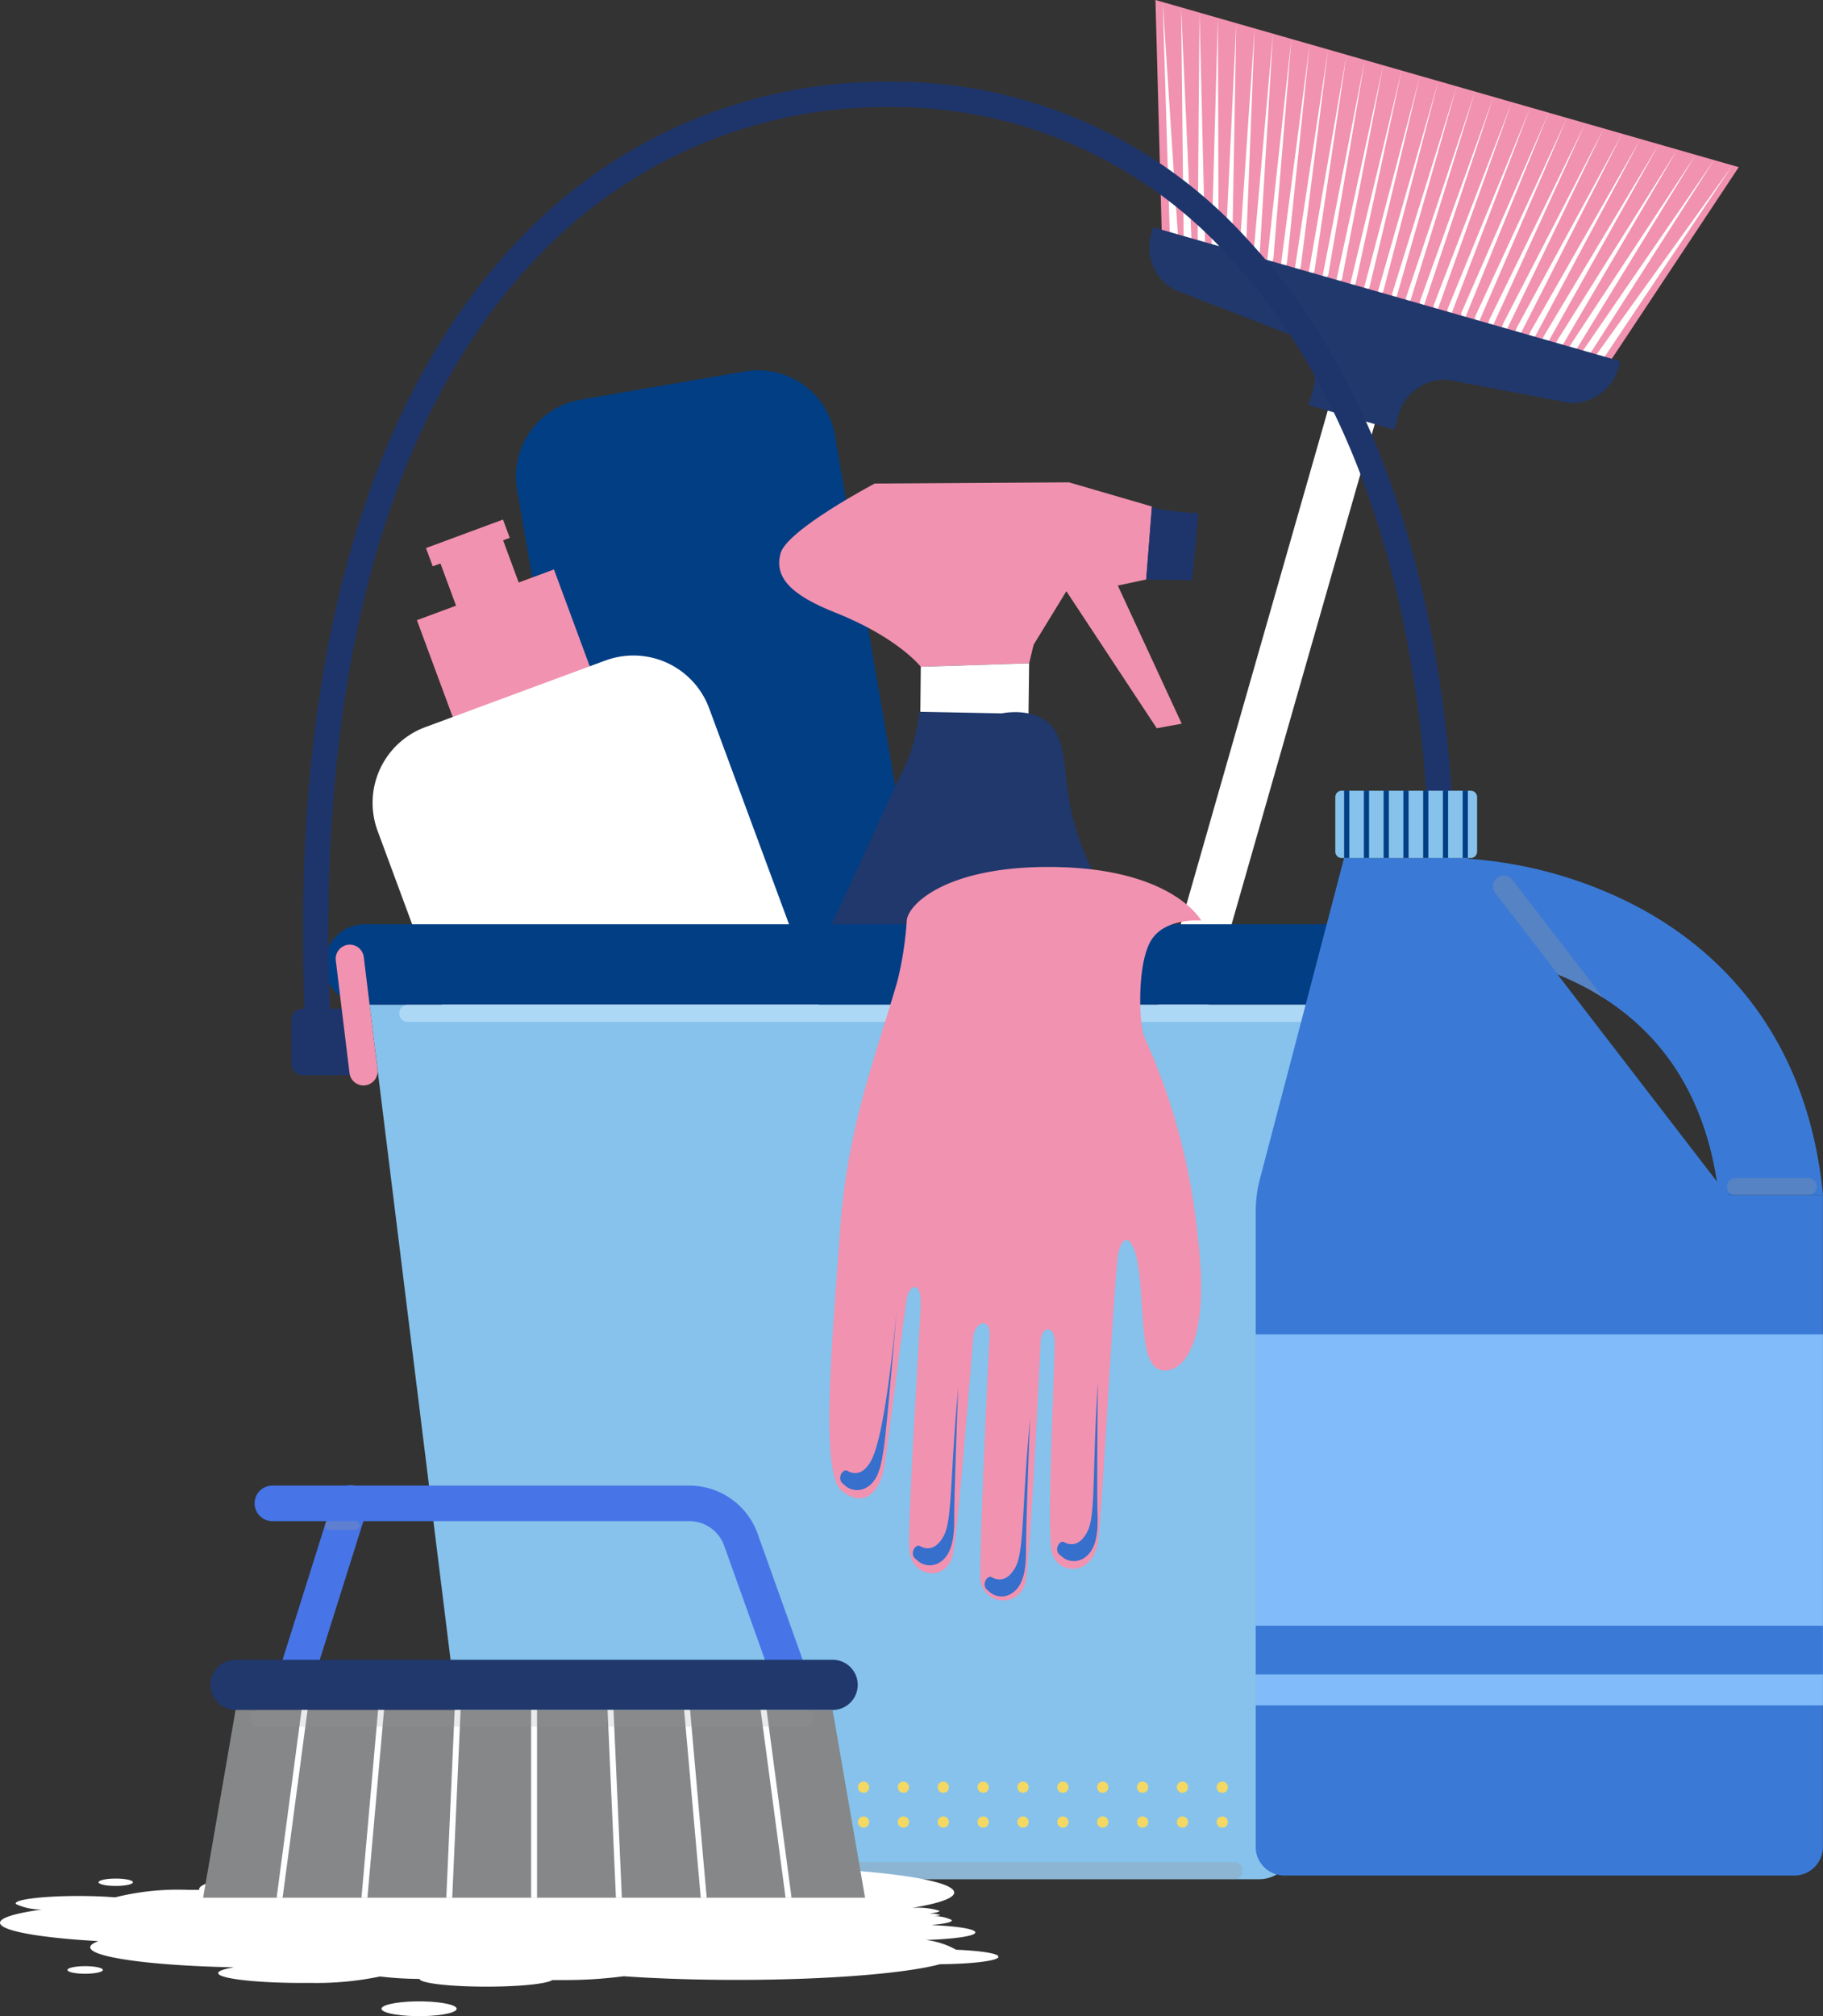 <svg id="Group_204" data-name="Group 204" xmlns="http://www.w3.org/2000/svg" xmlns:xlink="http://www.w3.org/1999/xlink" width="159.801" height="176.69" viewBox="0 0 159.801 176.69">
  <rect x="0" y="0" width="159.801" height="176.69" fill="#333333" stroke="none"/>
  <defs>
    <clipPath id="clip-path">
      <rect id="Rectangle_27" data-name="Rectangle 27" width="159.801" height="176.69" fill="none"/>
    </clipPath>
    <clipPath id="clip-path-3">
      <rect id="Rectangle_10" data-name="Rectangle 10" width="85.684" height="1.502" fill="#c9e8fb"/>
    </clipPath>
    <clipPath id="clip-path-4">
      <rect id="Rectangle_11" data-name="Rectangle 11" width="62.899" height="1.502" fill="none"/>
    </clipPath>
    <clipPath id="clip-path-5">
      <rect id="Rectangle_12" data-name="Rectangle 12" width="9.674" height="10.73" fill="none"/>
    </clipPath>
    <clipPath id="clip-path-6">
      <rect id="Rectangle_22" data-name="Rectangle 22" width="7.871" height="1.477" fill="none"/>
    </clipPath>
    <clipPath id="clip-path-7">
      <rect id="Rectangle_23" data-name="Rectangle 23" width="3.051" height="0.779" fill="none"/>
    </clipPath>
    <clipPath id="clip-path-8">
      <path id="Path_249" data-name="Path 249" d="M87.79,714.941l-2.844,16.453H142.97l-2.844-16.453Z" transform="translate(-84.946 -714.941)" fill="none"/>
    </clipPath>
    <clipPath id="clip-path-10">
      <rect id="Rectangle_25" data-name="Rectangle 25" width="49.449" height="1.454" fill="none"/>
    </clipPath>
  </defs>
  <g id="Group_51" data-name="Group 51" clip-path="url(#clip-path)">
    <path id="Path_133" data-name="Path 133" d="M483.769,20.544l39.224,11.237,11.35-17.133L483.213,0Z" transform="translate(-381.928 0)" fill="#f192b0"/>
    <path id="Path_134" data-name="Path 134" d="M486.572,11.134l.311,10.261.711-.034-.667-10.243L486.261.873Z" transform="translate(-384.337 -0.69)" fill="#fff"/>
    <path id="Path_135" data-name="Path 135" d="M494.85,23.439l-.024-.642-.425-9.524-.014-.311-.442-9.886.114,10.19,0,.328.111,9.862Z" transform="translate(-390.411 -2.431)" fill="#fff"/>
    <path id="Path_136" data-name="Path 136" d="M501.484,25.518l0-.607-.227-9.482-.007-.31-.237-9.841L500.926,15.4l0,.326-.079,9.792Z" transform="translate(-395.864 -4.171)" fill="#fff"/>
    <path id="Path_137" data-name="Path 137" d="M507.254,27.6l.017-.572-.029-9.44v-.309l-.033-9.8-.28,10.048-.01.324-.269,9.723Z" transform="translate(-400.452 -5.911)" fill="#fff"/>
    <path id="Path_138" data-name="Path 138" d="M513.024,29.675l.037-.537.169-9.4.006-.308.172-9.751-.477,9.977-.017.322-.459,9.654Z" transform="translate(-405.041 -7.651)" fill="#fff"/>
    <path id="Path_139" data-name="Path 139" d="M518.794,31.754l.057-.5.367-9.356.013-.307.376-9.706-.673,9.906-.023.321-.65,9.585Z" transform="translate(-409.63 -9.391)" fill="#fff"/>
    <path id="Path_140" data-name="Path 140" d="M524.564,33.832l.078-.468.564-9.314.019-.306.581-9.661-.871,9.835-.03.319-.84,9.516Z" transform="translate(-414.219 -11.131)" fill="#fff"/>
    <path id="Path_141" data-name="Path 141" d="M530.334,35.91l.1-.433.762-9.272.026-.3.786-9.617-1.068,9.765-.036.317-1.03,9.447Z" transform="translate(-418.808 -12.871)" fill="#fff"/>
    <path id="Path_142" data-name="Path 142" d="M536.1,37.989l.118-.4.96-9.23.033-.3.99-9.572-1.264,9.693-.043.315-1.22,9.377Z" transform="translate(-423.397 -14.611)" fill="#fff"/>
    <path id="Path_143" data-name="Path 143" d="M541.875,40.068l.139-.363,1.158-9.188.039-.3,1.195-9.527-1.461,9.623-.05.313-1.41,9.308Z" transform="translate(-427.986 -16.352)" fill="#fff"/>
    <path id="Path_144" data-name="Path 144" d="M547.645,42.146l.159-.328,1.356-9.146.046-.3,1.4-9.482-1.658,9.552-.056.311-1.6,9.239Z" transform="translate(-432.575 -18.092)" fill="#fff"/>
    <path id="Path_145" data-name="Path 145" d="M553.415,44.224l.179-.293,1.554-9.1.052-.3,1.6-9.437-1.855,9.481-.063.31-1.791,9.17Z" transform="translate(-437.163 -19.832)" fill="#fff"/>
    <path id="Path_146" data-name="Path 146" d="M559.185,46.3l.2-.258,1.752-9.062.059-.3L563,27.293l-2.052,9.41-.07.308-1.981,9.1Z" transform="translate(-441.752 -21.572)" fill="#fff"/>
    <path id="Path_147" data-name="Path 147" d="M564.956,48.382l.22-.223,1.95-9.019.066-.3,2.014-9.347-2.249,9.339-.076.306-2.171,9.032Z" transform="translate(-446.342 -23.312)" fill="#fff"/>
    <path id="Path_148" data-name="Path 148" d="M570.726,50.46l.24-.188,2.148-8.977.072-.3,2.218-9.3-2.446,9.268-.083.3-2.361,8.962Z" transform="translate(-450.93 -25.052)" fill="#fff"/>
    <path id="Path_149" data-name="Path 149" d="M576.5,52.538l.261-.153L579.1,43.45l.079-.3L581.6,33.9l-2.643,9.2-.09.3L576.32,52.29Z" transform="translate(-455.519 -26.792)" fill="#fff"/>
    <path id="Path_150" data-name="Path 150" d="M582.266,54.617l.281-.118,2.544-8.893.086-.295L587.8,36.1l-2.84,9.127-.1.3-2.742,8.824Z" transform="translate(-460.108 -28.532)" fill="#fff"/>
    <path id="Path_151" data-name="Path 151" d="M588.036,56.7l.3-.083,2.741-8.851.092-.293L594,38.3l-3.037,9.056-.1.3-2.932,8.755Z" transform="translate(-464.697 -30.272)" fill="#fff"/>
    <path id="Path_152" data-name="Path 152" d="M593.807,58.774l.322-.049,2.939-8.809.1-.292L600.2,40.5l-3.234,8.985-.11.3-3.122,8.686Z" transform="translate(-469.286 -32.012)" fill="#fff"/>
    <path id="Path_153" data-name="Path 153" d="M599.576,60.852l.342-.014,3.137-8.767.105-.291L606.4,42.7l-3.431,8.914-.116.295-3.313,8.617Z" transform="translate(-473.875 -33.752)" fill="#fff"/>
    <path id="Path_154" data-name="Path 154" d="M605.338,62.931l.362.021,3.335-8.725.112-.29,3.446-9.033-3.628,8.843-.123.293-3.5,8.548Z" transform="translate(-478.455 -35.492)" fill="#fff"/>
    <path id="Path_155" data-name="Path 155" d="M610.973,65.009l.382.056,3.533-8.683.119-.289,3.651-8.988-3.825,8.772-.13.291-3.693,8.478Z" transform="translate(-482.909 -37.232)" fill="#fff"/>
    <path id="Path_156" data-name="Path 156" d="M616.609,67.088l.4.091,3.731-8.641.125-.288,3.855-8.943-4.022,8.7-.136.289-3.883,8.409Z" transform="translate(-487.363 -38.973)" fill="#fff"/>
    <path id="Path_157" data-name="Path 157" d="M622.245,69.166l.423.126,3.929-8.6.132-.287,4.06-8.9L626.57,60.14l-.143.287-4.074,8.34Z" transform="translate(-491.818 -40.713)" fill="#fff"/>
    <path id="Path_158" data-name="Path 158" d="M627.88,71.245l.443.161,4.127-8.556.139-.285,4.265-8.853-4.415,8.56-.149.286-4.264,8.271Z" transform="translate(-496.272 -42.453)" fill="#fff"/>
    <path id="Path_159" data-name="Path 159" d="M633.516,73.323l.464.2,4.325-8.514.146-.284,4.469-8.809L638.306,64.4l-.156.284-4.454,8.2Z" transform="translate(-500.727 -44.193)" fill="#fff"/>
    <path id="Path_160" data-name="Path 160" d="M639.151,75.4l.484.231,4.522-8.472.152-.283,4.674-8.763-4.809,8.418-.163.282-4.644,8.133Z" transform="translate(-505.181 -45.933)" fill="#fff"/>
    <path id="Path_161" data-name="Path 161" d="M644.787,77.48l.5.266,4.72-8.43.159-.282,4.879-8.719-5.006,8.347-.169.28-4.834,8.063Z" transform="translate(-509.635 -47.673)" fill="#fff"/>
    <path id="Path_162" data-name="Path 162" d="M650.423,79.559l.524.3,4.918-8.388.165-.281,5.083-8.674-5.2,8.276-.176.278-5.024,7.994Z" transform="translate(-514.09 -49.413)" fill="#fff"/>
    <path id="Path_163" data-name="Path 163" d="M656.058,81.637l.545.336,5.117-8.346.172-.28,5.288-8.629-5.4,8.205-.183.276-5.215,7.925Z" transform="translate(-518.544 -51.153)" fill="#fff"/>
    <path id="Path_164" data-name="Path 164" d="M661.694,83.716l.565.371,5.314-8.3.178-.278,5.493-8.584-5.6,8.135-.189.274-5.4,7.856Z" transform="translate(-522.998 -52.893)" fill="#fff"/>
    <path id="Path_165" data-name="Path 165" d="M667.915,86.2l5.7-8.539,5.7-8.539-5.99,8.336-5.99,8.336Z" transform="translate(-527.453 -54.633)" fill="#fff"/>
    <rect id="Rectangle_6" data-name="Rectangle 6" width="118.938" height="4.287" transform="matrix(0.275, -0.961, 0.961, 0.275, 84.111, 148.774)" fill="#fff"/>
    <g id="Group_43" data-name="Group 43">
      <g id="Group_42" data-name="Group 42" clip-path="url(#clip-path)">
        <path id="Path_166" data-name="Path 166" d="M501.32,100.864l.309.089,20.315,5.82-.178.621a4.192,4.192,0,0,1-4.349,3.025l-10.549-2.007a4.192,4.192,0,0,0-4.349,3.025l-.384,1.341-3.6-1.031-.308-.088-3.6-1.031.384-1.341a4.192,4.192,0,0,0-2.087-4.869l-10.011-3.884a4.192,4.192,0,0,1-2.087-4.869l.178-.621Z" transform="translate(-379.914 -75.122)" fill="#20386c"/>
        <path id="Path_167" data-name="Path 167" d="M401.948,649.892l5.2-18.133-4.782-1.37-5.2,18.133a2.487,2.487,0,1,0,4.782,1.37m-1.153-.366a1.278,1.278,0,1,1-.877-1.581,1.278,1.278,0,0,1,.877,1.581" transform="translate(-313.841 -498.255)" fill="#cb0c42"/>
        <path id="Path_168" data-name="Path 168" d="M246.7,217.964l-14.4,2.479a6.823,6.823,0,0,1-7.882-5.567l-8.54-49.606a6.823,6.823,0,0,1,5.566-7.882l14.4-2.479a6.823,6.823,0,0,1,7.882,5.567l8.54,49.607a6.823,6.823,0,0,1-5.567,7.882" transform="translate(-170.548 -122.36)" fill="#023e84"/>
        <path id="Path_169" data-name="Path 169" d="M338.262,217.823s-2.023-2.575-7.5-4.744c-3.97-1.571-5.353-3.132-4.791-5.192s8.252-6.115,8.252-6.115l17.029-.106,7.275,2.118-.5,6.393-2.493.534,5.6,12.106-2.187.4-7.924-12.01-2.872,4.695-.388,1.621Z" transform="translate(-257.548 -159.395)" fill="#f192b0"/>
        <path id="Path_170" data-name="Path 170" d="M479.844,211.771c.242.35,4.074.6,4.074.6l-.548,5.868-4.028-.073Z" transform="translate(-378.869 -167.382)" fill="#1e356c"/>
        <path id="Path_171" data-name="Path 171" d="M394.393,277.332l-.068,5.3-9.478-.075.048-4.925Z" transform="translate(-304.18 -219.201)" fill="#fff"/>
        <path id="Path_172" data-name="Path 172" d="M339.6,297.6a16.385,16.385,0,0,1-1.173,4.618c-.829,1.5-4.607,10.07-6.669,14.313s-3.831,8.8-3.966,13.6-.294,19.8.964,22.75,26.071,2.235,27.818.943,1.653-19.4,1.886-23.575-.9-13.367-3.012-17.357c-3.711-7.019-2.514-10.131-3.658-13.053s-4.959-2.1-4.959-2.1Z" transform="translate(-259.015 -235.221)" fill="#20386c"/>
        <rect id="Rectangle_7" data-name="Rectangle 7" width="5.855" height="6.587" transform="translate(38.461 48.981) rotate(-20.301)" fill="#f192b0"/>
        <rect id="Rectangle_8" data-name="Rectangle 8" width="12.809" height="9.881" transform="translate(36.545 54.35) rotate(-20.3)" fill="#f192b0"/>
        <rect id="Rectangle_9" data-name="Rectangle 9" width="7.197" height="1.708" transform="matrix(0.938, -0.347, 0.347, 0.938, 37.34, 48.03)" fill="#f192b0"/>
        <path id="Path_173" data-name="Path 173" d="M176.221,274.491l-15.789,5.84a7.076,7.076,0,0,0-4.181,9.091l15.067,40.731a7.076,7.076,0,0,0,9.091,4.181l15.789-5.84a7.075,7.075,0,0,0,4.181-9.09l-15.067-40.73a7.075,7.075,0,0,0-9.09-4.181" transform="translate(-123.151 -216.607)" fill="#fff"/>
        <path id="Path_174" data-name="Path 174" d="M230.235,386.428H139.327a3.528,3.528,0,1,0,0,7.056h90.908a3.528,3.528,0,1,0,0-7.056" transform="translate(-107.335 -305.43)" fill="#023e84"/>
        <path id="Path_175" data-name="Path 175" d="M244.649,420.092H154.541l9.158,74.027a2.971,2.971,0,0,0,2.949,2.606h65.894a2.971,2.971,0,0,0,2.948-2.606Z" transform="translate(-122.148 -332.038)" fill="#86c2eb"/>
        <path id="Path_176" data-name="Path 176" d="M127.854,421.742H122.9a.963.963,0,0,0-.963.963v3.9a.963.963,0,0,0,.963.963h4.95Z" transform="translate(-96.381 -333.342)" fill="#1e356c"/>
        <path id="Path_177" data-name="Path 177" d="M589.065,421.742h4.951a.963.963,0,0,1,.963.963v3.9a.963.963,0,0,1-.963.963h-4.951Z" transform="translate(-465.593 -333.342)" fill="#1e356c"/>
        <path id="Path_178" data-name="Path 178" d="M142.808,407.2a1.235,1.235,0,0,1-1.218-1.086l-1.206-9.894a1.236,1.236,0,0,1,2.453-.3l1.206,9.894a1.236,1.236,0,0,1-1.077,1.376,1.263,1.263,0,0,1-.158.009" transform="translate(-110.952 -312.075)" fill="#f192b0"/>
        <path id="Path_179" data-name="Path 179" d="M582.28,407.227a1.236,1.236,0,0,0,1.218-1.086l1.205-9.894a1.236,1.236,0,1,0-2.453-.3l-1.205,9.894a1.236,1.236,0,0,0,1.077,1.376,1.269,1.269,0,0,0,.159.009" transform="translate(-459.246 -312.095)" fill="#f7c657"/>
        <g id="Group_29" data-name="Group 29" transform="translate(34.958 88.054)" opacity="0.58">
          <g id="Group_28" data-name="Group 28">
            <g id="Group_27" data-name="Group 27" clip-path="url(#clip-path-3)">
              <path id="Path_180" data-name="Path 180" d="M251.712,421.594H167.529a.751.751,0,0,1,0-1.5h84.183a.751.751,0,0,1,0,1.5" transform="translate(-166.778 -420.092)" fill="#c9e8fb"/>
            </g>
          </g>
        </g>
        <g id="Group_32" data-name="Group 32" transform="translate(45.997 163.186)" opacity="0.3" style="mix-blend-mode: multiply;isolation: isolate">
          <g id="Group_31" data-name="Group 31">
            <g id="Group_30" data-name="Group 30" clip-path="url(#clip-path-4)">
              <path id="Path_181" data-name="Path 181" d="M281.593,780.034H220.2a.751.751,0,1,1,0-1.5h61.4a.751.751,0,1,1,0,1.5" transform="translate(-219.445 -778.532)" fill="#979797"/>
            </g>
          </g>
        </g>
        <path id="Path_182" data-name="Path 182" d="M209.768,745.372a.493.493,0,1,0-.493.493.493.493,0,0,0,.493-.493" transform="translate(-165.019 -588.747)" fill="#f4d864"/>
        <path id="Path_183" data-name="Path 183" d="M226.436,745.372a.493.493,0,1,0-.493.493.493.493,0,0,0,.493-.493" transform="translate(-178.193 -588.747)" fill="#f4d864"/>
        <path id="Path_184" data-name="Path 184" d="M243.1,745.372a.493.493,0,1,0-.493.493.493.493,0,0,0,.493-.493" transform="translate(-191.368 -588.747)" fill="#f4d864"/>
        <path id="Path_185" data-name="Path 185" d="M259.773,745.372a.493.493,0,1,0-.493.493.493.493,0,0,0,.493-.493" transform="translate(-204.543 -588.747)" fill="#f4d864"/>
        <path id="Path_186" data-name="Path 186" d="M276.442,745.372a.493.493,0,1,0-.493.493.493.493,0,0,0,.493-.493" transform="translate(-217.718 -588.747)" fill="#f4d864"/>
        <path id="Path_187" data-name="Path 187" d="M293.11,745.372a.493.493,0,1,0-.493.493.493.493,0,0,0,.493-.493" transform="translate(-230.892 -588.747)" fill="#f4d864"/>
        <path id="Path_188" data-name="Path 188" d="M309.779,745.372a.493.493,0,1,0-.493.493.493.493,0,0,0,.493-.493" transform="translate(-244.067 -588.747)" fill="#f4d864"/>
        <path id="Path_189" data-name="Path 189" d="M326.447,745.372a.493.493,0,1,0-.493.493.493.493,0,0,0,.493-.493" transform="translate(-257.241 -588.747)" fill="#f4d864"/>
        <path id="Path_190" data-name="Path 190" d="M343.116,745.372a.493.493,0,1,0-.493.493.493.493,0,0,0,.493-.493" transform="translate(-270.416 -588.747)" fill="#f4d864"/>
        <path id="Path_191" data-name="Path 191" d="M359.784,745.372a.493.493,0,1,0-.493.493.493.493,0,0,0,.493-.493" transform="translate(-283.591 -588.747)" fill="#f4d864"/>
        <path id="Path_192" data-name="Path 192" d="M376.453,745.372a.493.493,0,1,0-.493.493.493.493,0,0,0,.493-.493" transform="translate(-296.766 -588.747)" fill="#f4d864"/>
        <path id="Path_193" data-name="Path 193" d="M393.121,745.372a.493.493,0,1,0-.493.493.493.493,0,0,0,.493-.493" transform="translate(-309.94 -588.747)" fill="#f4d864"/>
        <path id="Path_194" data-name="Path 194" d="M409.79,745.372a.493.493,0,1,0-.493.493.493.493,0,0,0,.493-.493" transform="translate(-323.115 -588.747)" fill="#f4d864"/>
        <path id="Path_195" data-name="Path 195" d="M426.458,745.372a.493.493,0,1,0-.493.493.493.493,0,0,0,.493-.493" transform="translate(-336.289 -588.747)" fill="#f4d864"/>
        <path id="Path_196" data-name="Path 196" d="M443.127,745.372a.493.493,0,1,0-.493.493.493.493,0,0,0,.493-.493" transform="translate(-349.464 -588.747)" fill="#f4d864"/>
        <path id="Path_197" data-name="Path 197" d="M459.795,745.372a.493.493,0,1,0-.493.493.493.493,0,0,0,.493-.493" transform="translate(-362.639 -588.747)" fill="#f4d864"/>
        <path id="Path_198" data-name="Path 198" d="M476.464,745.372a.493.493,0,1,0-.493.493.493.493,0,0,0,.493-.493" transform="translate(-375.814 -588.747)" fill="#f4d864"/>
        <path id="Path_199" data-name="Path 199" d="M493.132,745.372a.493.493,0,1,0-.493.493.493.493,0,0,0,.493-.493" transform="translate(-388.988 -588.747)" fill="#f4d864"/>
        <path id="Path_200" data-name="Path 200" d="M509.8,745.372a.493.493,0,1,0-.493.493.493.493,0,0,0,.493-.493" transform="translate(-402.163 -588.747)" fill="#f4d864"/>
        <path id="Path_201" data-name="Path 201" d="M526.469,745.372a.493.493,0,1,0-.493.493.493.493,0,0,0,.493-.493" transform="translate(-415.337 -588.747)" fill="#f4d864"/>
        <path id="Path_202" data-name="Path 202" d="M209.768,759.943a.493.493,0,1,0-.493.493.493.493,0,0,0,.493-.493" transform="translate(-165.019 -600.264)" fill="#f4d864"/>
        <path id="Path_203" data-name="Path 203" d="M226.436,759.943a.493.493,0,1,0-.493.493.493.493,0,0,0,.493-.493" transform="translate(-178.193 -600.264)" fill="#f4d864"/>
        <path id="Path_204" data-name="Path 204" d="M243.1,759.943a.493.493,0,1,0-.493.493.493.493,0,0,0,.493-.493" transform="translate(-191.368 -600.264)" fill="#f4d864"/>
        <path id="Path_205" data-name="Path 205" d="M259.773,759.943a.493.493,0,1,0-.493.493.493.493,0,0,0,.493-.493" transform="translate(-204.543 -600.264)" fill="#f4d864"/>
        <path id="Path_206" data-name="Path 206" d="M276.442,759.943a.493.493,0,1,0-.493.493.493.493,0,0,0,.493-.493" transform="translate(-217.718 -600.264)" fill="#f4d864"/>
        <path id="Path_207" data-name="Path 207" d="M293.11,759.943a.493.493,0,1,0-.493.493.493.493,0,0,0,.493-.493" transform="translate(-230.892 -600.264)" fill="#f4d864"/>
        <path id="Path_208" data-name="Path 208" d="M309.779,759.943a.493.493,0,1,0-.493.493.493.493,0,0,0,.493-.493" transform="translate(-244.067 -600.264)" fill="#f4d864"/>
        <path id="Path_209" data-name="Path 209" d="M326.447,759.943a.493.493,0,1,0-.493.493.493.493,0,0,0,.493-.493" transform="translate(-257.241 -600.264)" fill="#f4d864"/>
        <path id="Path_210" data-name="Path 210" d="M343.116,759.943a.493.493,0,1,0-.493.493.493.493,0,0,0,.493-.493" transform="translate(-270.416 -600.264)" fill="#f4d864"/>
        <path id="Path_211" data-name="Path 211" d="M359.784,759.943a.493.493,0,1,0-.493.493.493.493,0,0,0,.493-.493" transform="translate(-283.591 -600.264)" fill="#f4d864"/>
        <path id="Path_212" data-name="Path 212" d="M376.453,759.943a.493.493,0,1,0-.493.493.493.493,0,0,0,.493-.493" transform="translate(-296.766 -600.264)" fill="#f4d864"/>
        <path id="Path_213" data-name="Path 213" d="M393.121,759.943a.493.493,0,1,0-.493.493.493.493,0,0,0,.493-.493" transform="translate(-309.94 -600.264)" fill="#f4d864"/>
        <path id="Path_214" data-name="Path 214" d="M409.79,759.943a.493.493,0,1,0-.493.493.493.493,0,0,0,.493-.493" transform="translate(-323.115 -600.264)" fill="#f4d864"/>
        <path id="Path_215" data-name="Path 215" d="M426.458,759.943a.493.493,0,1,0-.493.493.493.493,0,0,0,.493-.493" transform="translate(-336.289 -600.264)" fill="#f4d864"/>
        <path id="Path_216" data-name="Path 216" d="M443.127,759.943a.493.493,0,1,0-.493.493.493.493,0,0,0,.493-.493" transform="translate(-349.464 -600.264)" fill="#f4d864"/>
        <path id="Path_217" data-name="Path 217" d="M459.795,759.943a.493.493,0,1,0-.493.493.493.493,0,0,0,.493-.493" transform="translate(-362.639 -600.264)" fill="#f4d864"/>
        <path id="Path_218" data-name="Path 218" d="M476.464,759.943a.493.493,0,1,0-.493.493.493.493,0,0,0,.493-.493" transform="translate(-375.814 -600.264)" fill="#f4d864"/>
        <path id="Path_219" data-name="Path 219" d="M493.132,759.943a.493.493,0,1,0-.493.493.493.493,0,0,0,.493-.493" transform="translate(-388.988 -600.264)" fill="#f4d864"/>
        <path id="Path_220" data-name="Path 220" d="M509.8,759.943a.493.493,0,1,0-.493.493.493.493,0,0,0,.493-.493" transform="translate(-402.163 -600.264)" fill="#f4d864"/>
        <path id="Path_221" data-name="Path 221" d="M526.469,759.943a.493.493,0,1,0-.493.493.493.493,0,0,0,.493-.493" transform="translate(-415.337 -600.264)" fill="#f4d864"/>
        <path id="Path_222" data-name="Path 222" d="M178.262,36.359A39.689,39.689,0,0,1,207.888,49.5c13.145,14.11,19.249,37.891,17.189,66.964-.094,1.329-.212,2.607-.352,3.842l2.227.029c.135-1.2.251-2.436.341-3.713,2.1-29.694-4.209-54.069-17.779-68.635a41.86,41.86,0,0,0-31.251-13.844,44.167,44.167,0,0,0-32.6,13.811c-13.564,14.136-20.072,37.611-18.821,67.885.008.188.024.365.033.552a11.988,11.988,0,0,1,2.232.258c-.016-.3-.032-.6-.045-.9-1.226-29.655,5.069-52.566,18.2-66.255a41.993,41.993,0,0,1,31-13.127" transform="translate(-100.132 -26.982)" fill="#1e356c"/>
        <path id="Path_223" data-name="Path 223" d="M374.421,377.323c-.432-1.008-.668-6.585.724-8.554,1.3-1.841,4.289-1.58,4.289-1.58S376.8,362.3,365.364,362.5c-8.37.149-11.615,3.253-11.741,4.686a30.158,30.158,0,0,1-.834,5.365c-2.11,7.18-4.412,12.994-5.035,22.015s-1.779,20.94.142,22.565,3.348.169,3.724-1.96,1.836-14.09,2.049-15.04,1.2-1.443,1.169.611-1.172,19.1-.988,21.585,3.295,2.866,3.809.405,1.663-17.736,1.8-19.068,1.536-1.781,1.421,0-.906,18.712-.8,21.193a1.992,1.992,0,0,0,3.92.417c.479-2.042,1.291-19.869,1.359-21.208s1.2-1.48,1.228.056-.715,16.21-.268,18.333,3.682,2.3,4.086-.968,1.4-23.131,1.748-25.038,1.478-1.937,1.882,2,.153,7.72,1.866,8.127,4.429-1.922,3.226-11.7a55.294,55.294,0,0,0-4.714-17.555" transform="translate(-274.137 -286.515)" fill="#f192b0"/>
        <path id="Path_224" data-name="Path 224" d="M442.411,592.921a1.61,1.61,0,0,0,1.908.289c1.081-.587,1.384-1.962,1.314-3.926s.015-11.3.039-11.607c-.524,7.792-.182,11.651-.911,13.105s-1.659,1.185-2.061.958-.98.762-.288,1.18" transform="translate(-349.424 -456.592)" fill="#366fcc"/>
        <path id="Path_225" data-name="Path 225" d="M412.065,607.91a1.611,1.611,0,0,0,1.9.342c1.1-.557,1.439-1.922,1.423-3.887s.332-11.3.365-11.6c-.743,7.774-.509,11.642-1.279,13.074s-1.692,1.138-2.087.9-1,.734-.321,1.172" transform="translate(-325.45 -468.517)" fill="#366fcc"/>
        <path id="Path_226" data-name="Path 226" d="M382.047,594.9a1.611,1.611,0,0,0,1.9.342c1.1-.556,1.439-1.922,1.423-3.887s.332-11.3.365-11.6c-.743,7.774-.509,11.642-1.279,13.074s-1.692,1.138-2.087.9-1,.734-.321,1.172" transform="translate(-301.725 -458.236)" fill="#366fcc"/>
        <path id="Path_227" data-name="Path 227" d="M351.673,562.214a1.611,1.611,0,0,0,1.9.342c1.1-.557,1.389-1.809,1.663-3.855.261-1.948,1.08-11.656,1.113-11.961-.743,7.774-1.5,11.969-2.266,13.4s-1.692,1.138-2.087.9-1,.734-.321,1.172" transform="translate(-277.718 -432.14)" fill="#366fcc"/>
        <path id="Path_228" data-name="Path 228" d="M634.145,388.476h9.137c-1.416-14.46-9.576-21.715-16.281-25.269A37.536,37.536,0,0,0,612.017,359l-.319,8.167a27.883,27.883,0,0,1,10.982,3.239c6.623,3.63,10.473,9.7,11.465,18.068" transform="translate(-483.482 -283.752)" fill="#3a7ad6"/>
        <g id="Group_35" data-name="Group 35" transform="translate(130.861 76.72)" opacity="0.3" style="mix-blend-mode: multiply;isolation: isolate">
          <g id="Group_34" data-name="Group 34">
            <g id="Group_33" data-name="Group 33" clip-path="url(#clip-path-5)">
              <path id="Path_229" data-name="Path 229" d="M633.992,376.749l-7.977-10.361a.947.947,0,0,0-1.5,1.156l5.523,7.173a25.365,25.365,0,0,1,2.617,1.237c.46.252.9.519,1.337.8" transform="translate(-624.318 -366.019)" fill="#979797"/>
            </g>
          </g>
        </g>
        <path id="Path_230" data-name="Path 230" d="M566.48,388.246,543.743,358.71H532.892l-7.381,28.137a11.158,11.158,0,0,0-.367,2.835v55.832a2.516,2.516,0,0,0,2.639,2.371h44.44a2.516,2.516,0,0,0,2.639-2.371V388.246Z" transform="translate(-415.07 -283.522)" fill="#3a7ad6"/>
        <rect id="Rectangle_13" data-name="Rectangle 13" width="49.719" height="32.51" transform="translate(110.074 116.939)" fill="#82bbf9"/>
        <rect id="Rectangle_14" data-name="Rectangle 14" width="49.719" height="4.267" transform="translate(110.074 142.473)" fill="#3a7ad6"/>
        <path id="Path_231" data-name="Path 231" d="M558.987,330.6h11.32a.554.554,0,0,1,.554.554v4.785a.554.554,0,0,1-.554.554h-11.32a.554.554,0,0,1-.554-.554V331.15a.554.554,0,0,1,.554-.554" transform="translate(-441.382 -261.301)" fill="#86c2eb"/>
        <rect id="Rectangle_15" data-name="Rectangle 15" width="0.456" height="5.893" transform="translate(121.286 69.295)" fill="#023e84"/>
        <rect id="Rectangle_16" data-name="Rectangle 16" width="0.456" height="5.893" transform="translate(123.018 69.295)" fill="#023e84"/>
        <rect id="Rectangle_17" data-name="Rectangle 17" width="0.456" height="5.893" transform="translate(124.75 69.295)" fill="#023e84"/>
        <rect id="Rectangle_18" data-name="Rectangle 18" width="0.456" height="5.893" transform="translate(126.482 69.295)" fill="#023e84"/>
        <rect id="Rectangle_19" data-name="Rectangle 19" width="0.456" height="5.893" transform="translate(128.214 69.295)" fill="#023e84"/>
        <rect id="Rectangle_20" data-name="Rectangle 20" width="0.456" height="5.893" transform="translate(117.822 69.295)" fill="#023e84"/>
        <rect id="Rectangle_21" data-name="Rectangle 21" width="0.456" height="5.893" transform="translate(119.554 69.295)" fill="#023e84"/>
        <g id="Group_38" data-name="Group 38" transform="translate(151.384 103.247)" opacity="0.3" style="mix-blend-mode: multiply;isolation: isolate">
          <g id="Group_37" data-name="Group 37">
            <g id="Group_36" data-name="Group 36" clip-path="url(#clip-path-6)">
              <path id="Path_232" data-name="Path 232" d="M729.359,494.051h-6.395a.738.738,0,0,1,0-1.477h6.395a.738.738,0,0,1,0,1.477" transform="translate(-722.226 -492.574)" fill="#979797"/>
            </g>
          </g>
        </g>
        <path id="Path_233" data-name="Path 233" d="M29.627,822.047c-.853.018-1.478.181-1.4.365s.838.319,1.691.3,1.478-.18,1.4-.364-.838-.318-1.691-.3" transform="translate(-22.307 -649.739)" fill="#fff"/>
        <path id="Path_234" data-name="Path 234" d="M163.153,838.06c1.811-.034,3.14-.351,2.968-.708s-1.781-.619-3.592-.585-3.14.351-2.968.708,1.78.619,3.592.585" transform="translate(-126.104 -661.372)" fill="#fff"/>
        <path id="Path_235" data-name="Path 235" d="M87.5,788.18c-.211-.262-1.71-.472-3.686-.552a7.234,7.234,0,0,0-2.653-.858c2.709-.083,4.585-.387,4.311-.726-.217-.269-1.725-.486-3.732-.575,0-.007,0-.014,0-.022,1.134-.094,1.821-.255,1.68-.43a3.569,3.569,0,0,0-1.558-.33c.344-.022.561-.067.521-.115a3.029,3.029,0,0,0-1.094-.107h-.03c.715-.053,1.158-.151,1.072-.257a6.579,6.579,0,0,0-2.4-.247c2.688-.436,4.091-.986,3.623-1.565-1.018-1.262-10.517-2.187-21.217-2.068-4.334.049-8.2.262-11.2.581a25.988,25.988,0,0,0-4.307-.246,21.981,21.981,0,0,0-3.51.26,12.063,12.063,0,0,0-2.266-.144,7.792,7.792,0,0,0-2.006.2c-2.573-.209-5.758-.316-9.11-.278-7.319.082-12.752.825-12.469,1.68q-.476,0-.963,0a22.734,22.734,0,0,0-6.421.658c-1.042-.088-2.346-.134-3.722-.118-3.028.034-5.249.351-4.961.708A5.307,5.307,0,0,0,3.7,784.1c-2.611.355-4.037.83-3.63,1.334.522.646,3.917,1.179,8.553,1.439-.6.223-.846.463-.646.71.662.821,5.955,1.458,12.542,1.586-1.008.164-1.535.37-1.36.588.383.474,3.953.822,7.975.777a27.376,27.376,0,0,0,6.174-.561,30.736,30.736,0,0,0,3.464.213.114.114,0,0,0,.023.05c.307.38,3.169.659,6.392.623,2.7-.03,4.8-.272,5.227-.574q.57,0,1.158,0a39.3,39.3,0,0,0,5.1-.333c3.418.239,7.483.356,11.738.309,7.287-.082,13.251-.628,15.993-1.366h.132c3.028-.034,5.249-.351,4.961-.708" transform="translate(0 -616.759)" fill="#fff"/>
        <path id="Path_236" data-name="Path 236" d="M42.863,786.078c.829-.017,1.436-.175,1.358-.354s-.815-.309-1.643-.293-1.436.176-1.358.354.815.309,1.643.292" transform="translate(-32.575 -620.799)" fill="#fff"/>
        <path id="Path_237" data-name="Path 237" d="M116.774,640.143a1.557,1.557,0,0,1-1.456-2.111l5.008-15.911a1.558,1.558,0,1,1,2.912,1.107l-5.008,15.911a1.558,1.558,0,0,1-1.456,1" transform="translate(-91.066 -490.927)" fill="#4775e8"/>
        <path id="Path_238" data-name="Path 238" d="M153.03,638.8a1.556,1.556,0,0,1-1.466-1.033l-4.071-11.388a3.245,3.245,0,0,0-3.05-2.148H107.855a1.558,1.558,0,0,1,0-3.115h36.588a6.365,6.365,0,0,1,5.983,4.214l4.071,11.388a1.558,1.558,0,0,1-1.466,2.082" transform="translate(-84.016 -490.924)" fill="#4775e8"/>
        <path id="Path_239" data-name="Path 239" d="M90.224,698.358h52.336a2.2,2.2,0,1,0,0-4.4H90.224a2.2,2.2,0,1,0,0,4.4" transform="translate(-69.574 -548.502)" fill="#20386c"/>
        <g id="Group_41" data-name="Group 41" transform="translate(28.468 133.303)" opacity="0.3" style="mix-blend-mode: multiply;isolation: isolate">
          <g id="Group_40" data-name="Group 40">
            <g id="Group_39" data-name="Group 39" clip-path="url(#clip-path-7)">
              <path id="Path_240" data-name="Path 240" d="M138.479,636.748h-2.272a.389.389,0,1,1,0-.779h2.272a.389.389,0,1,1,0,.779" transform="translate(-135.817 -635.969)" fill="#979797"/>
            </g>
          </g>
        </g>
        <path id="Path_241" data-name="Path 241" d="M142.969,731.393H84.945l2.844-16.453h52.336Z" transform="translate(-67.14 -565.084)" fill="#858789"/>
      </g>
    </g>
    <g id="Group_45" data-name="Group 45" transform="translate(17.805 149.857)">
      <g id="Group_44" data-name="Group 44" clip-path="url(#clip-path-8)">
        <path id="Path_242" data-name="Path 242" d="M115.435,728.991l-.035,0a.26.26,0,0,1-.223-.292l2.385-17.946a.263.263,0,0,1,.292-.223.26.26,0,0,1,.223.292l-2.385,17.946a.26.26,0,0,1-.257.226" transform="translate(-108.839 -711.452)" fill="#fff"/>
        <path id="Path_243" data-name="Path 243" d="M151.083,728.987h-.023a.26.26,0,0,1-.236-.282l1.59-17.946a.256.256,0,0,1,.281-.236.26.26,0,0,1,.236.282l-1.59,17.946a.26.26,0,0,1-.258.237" transform="translate(-137.015 -711.448)" fill="#fff"/>
        <path id="Path_244" data-name="Path 244" d="M186.731,728.99h-.012a.26.26,0,0,1-.248-.271l.8-17.946a.268.268,0,0,1,.271-.248.26.26,0,0,1,.248.271l-.8,17.946a.26.26,0,0,1-.259.248" transform="translate(-165.19 -711.451)" fill="#fff"/>
        <path id="Path_245" data-name="Path 245" d="M222.379,728.988a.26.26,0,0,1-.259-.26V710.783a.259.259,0,1,1,.519,0v17.946a.26.26,0,0,1-.259.26" transform="translate(-193.367 -711.449)" fill="#fff"/>
        <path id="Path_246" data-name="Path 246" d="M255.027,728.99a.26.26,0,0,1-.259-.248l-.8-17.946a.26.26,0,0,1,.248-.271.267.267,0,0,1,.271.248l.8,17.946a.26.26,0,0,1-.248.271h-.012" transform="translate(-218.544 -711.451)" fill="#fff"/>
        <path id="Path_247" data-name="Path 247" d="M287.677,728.987a.26.26,0,0,1-.258-.237l-1.59-17.946a.259.259,0,1,1,.517-.046l1.59,17.946a.26.26,0,0,1-.236.282h-.023" transform="translate(-243.722 -711.448)" fill="#fff"/>
        <path id="Path_248" data-name="Path 248" d="M320.327,728.99a.26.26,0,0,1-.257-.226l-2.385-17.946a.26.26,0,0,1,.223-.292.263.263,0,0,1,.292.223l2.385,17.946a.26.26,0,0,1-.223.292l-.035,0" transform="translate(-268.899 -711.451)" fill="#fff"/>
      </g>
    </g>
    <g id="Group_50" data-name="Group 50">
      <g id="Group_49" data-name="Group 49" clip-path="url(#clip-path)">
        <g id="Group_48" data-name="Group 48" transform="translate(21.85 149.856)" opacity="0.2" style="mix-blend-mode: multiply;isolation: isolate">
          <g id="Group_47" data-name="Group 47">
            <g id="Group_46" data-name="Group 46" clip-path="url(#clip-path-10)">
              <path id="Path_250" data-name="Path 250" d="M152.963,716.4H104.968a.727.727,0,1,1,0-1.454h47.995a.727.727,0,0,1,0,1.454" transform="translate(-104.241 -714.941)" fill="#979797"/>
            </g>
          </g>
        </g>
      </g>
    </g>
  </g>
</svg>

